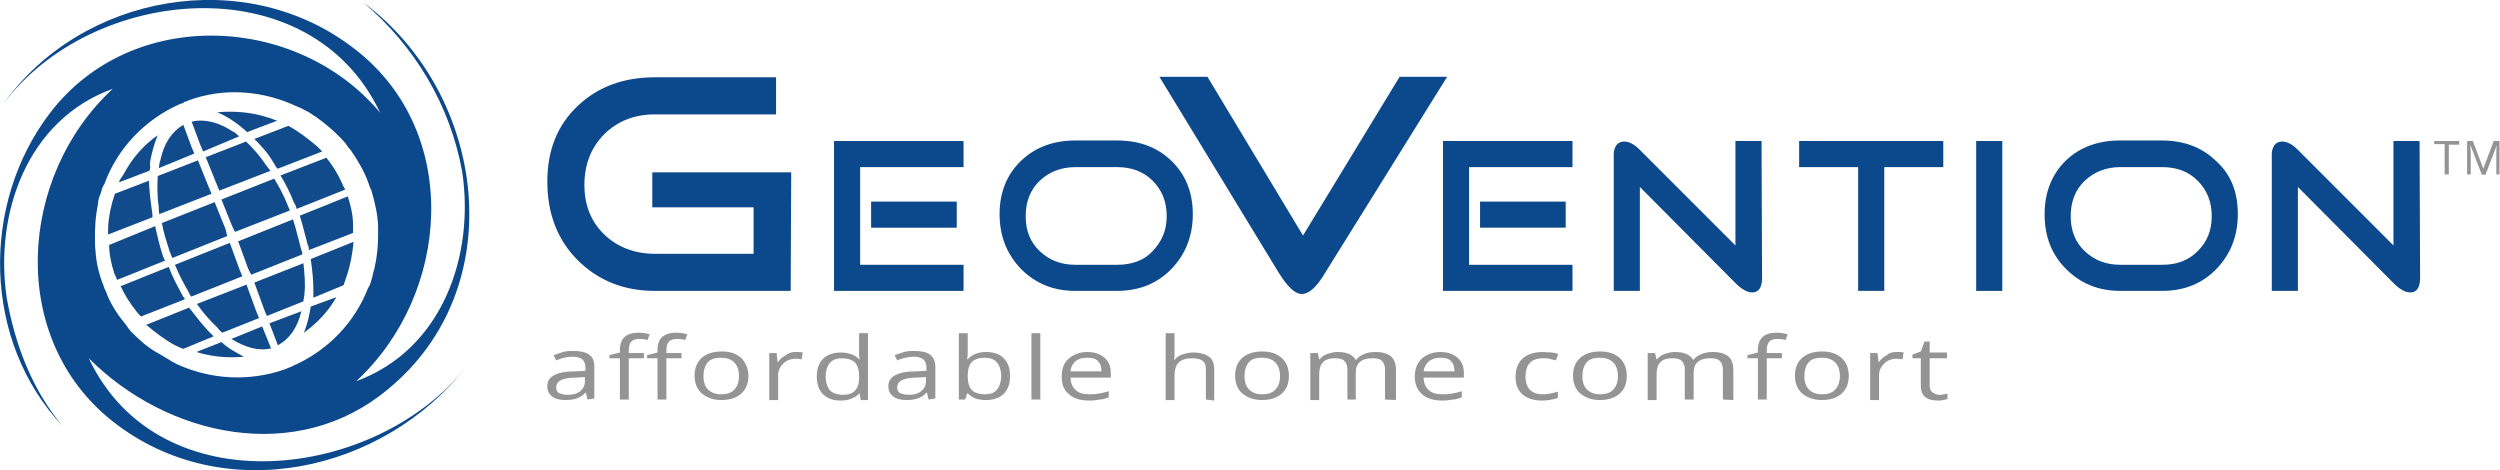 <?xml version="1.0" encoding="utf-8"?>
<!-- Generator: Adobe Illustrator 27.6.1, SVG Export Plug-In . SVG Version: 6.00 Build 0)  -->
<svg version="1.1" id="Layer_1" xmlns="http://www.w3.org/2000/svg" xmlns:xlink="http://www.w3.org/1999/xlink" x="0px" y="0px"
	 viewBox="0 0 478.7 90" style="enable-background:new 0 0 478.7 90;" xml:space="preserve">
<style type="text/css">
	.st0{fill:#0C498C;}
	.st1{fill:#959494;}
	.st2{fill:#124B8B;}
</style>
<path class="st0" d="M151.4,55.7h-26c-6,0-10.9-2-14.8-5.9s-5.8-9-5.8-15s1.9-10.8,5.8-14.5s8.8-5.5,14.8-5.5h23.2v7.1h-23.2
	c-3.9,0-7.2,1.3-9.7,3.8s-3.8,5.8-3.8,9.7s1.3,7.1,3.8,9.5s5.8,3.7,9.7,3.7h18.9v-8.9h-19.4V33h26.6L151.4,55.7L151.4,55.7z"/>
<path class="st0" d="M184.5,55.7h-24.8V27h24.8v5h-19.8v18.7h19.8V55.7z M183.2,43.6h-16.4v-5h16.4V43.6z"/>
<path class="st0" d="M228.4,41c0,4.2-1.4,7.7-4.1,10.5c-2.7,2.8-6.2,4.2-10.4,4.2h-8c-4.2,0-7.6-1.4-10.4-4.2
	c-2.7-2.8-4.1-6.3-4.1-10.5s1.4-7.6,4.1-10.2c2.7-2.6,6.2-3.9,10.4-3.9h8c4.3,0,7.7,1.3,10.4,3.9C227,33.4,228.4,36.8,228.4,41
	L228.4,41z M223.4,41.4c0-2.8-0.9-5-2.7-6.8s-4.1-2.6-6.8-2.6h-8c-2.7,0-5,0.9-6.8,2.6s-2.7,4-2.7,6.8s0.9,5,2.7,6.7s4,2.6,6.8,2.6
	h8c2.8,0,5.1-0.8,6.8-2.6S223.4,44.2,223.4,41.4z"/>
<path class="st0" d="M277.1,14.7l-23.4,37.6c-1.6,2.7-3.1,4-4.4,4s-2.7-1.3-4.4-4L222,14.7h9.2l18.3,30.4L268,14.7
	C267.9,14.7,277.1,14.7,277.1,14.7z"/>
<path class="st0" d="M301.1,55.7h-24.8V27h24.8v5h-19.8v18.7h19.8V55.7z M299.8,43.6h-16.4v-5h16.4V43.6z"/>
<path class="st0" d="M337.4,53.2c0,1.8-0.6,2.8-1.9,2.8c-0.9,0-2-0.6-3.1-1.7L314,35.8v19.9h-5V29.5c0-0.7,0.2-1.2,0.5-1.7
	c0.4-0.5,0.9-0.7,1.5-0.7c0.9,0,1.9,0.5,2.9,1.5L332.3,47V27h5L337.4,53.2L337.4,53.2z"/>
<path class="st0" d="M372.1,32h-11.3v23.7h-5V32h-11.3v-5h27.6L372.1,32L372.1,32z"/>
<path class="st0" d="M383.4,55.7h-5V27h5V55.7z"/>
<path class="st0" d="M428.5,41c0,4.2-1.4,7.7-4.1,10.5s-6.2,4.2-10.4,4.2h-8c-4.2,0-7.6-1.4-10.4-4.2s-4.1-6.3-4.1-10.5
	s1.4-7.6,4-10.2c2.7-2.6,6.2-3.9,10.4-3.9h8c4.3,0,7.7,1.3,10.4,3.9C427.2,33.4,428.5,36.8,428.5,41L428.5,41z M423.5,41.4
	c0-2.8-0.9-5-2.7-6.8s-4-2.6-6.8-2.6h-8c-2.7,0-5,0.9-6.8,2.6s-2.7,4-2.7,6.8s0.9,5,2.7,6.7s4,2.6,6.8,2.6h8c2.8,0,5-0.8,6.8-2.6
	S423.5,44.2,423.5,41.4z"/>
<path class="st0" d="M463.4,53.2c0,1.8-0.6,2.8-1.9,2.8c-0.9,0-2-0.6-3.1-1.7L440,35.8v19.9h-5V29.5c0-0.7,0.2-1.2,0.5-1.7
	c0.4-0.5,0.9-0.7,1.5-0.7c0.9,0,1.9,0.5,2.9,1.5L458.3,47V27h5L463.4,53.2L463.4,53.2z"/>
<path class="st1" d="M468.9,33.4h-0.8v-5.8h-2V27h4.8v0.7h-2V33.4L468.9,33.4z"/>
<path class="st1" d="M475.2,33.4l-2.2-5.7l0,0c0,0.5,0.1,1,0.1,1.6v4.1h-0.7V27h1.1l2,5.3l0,0l2-5.3h1.1v6.4H478v-4.1
	c0-0.5,0-1,0.1-1.5l0,0l-2.2,5.7L475.2,33.4L475.2,33.4z"/>
<path class="st2" d="M56.2,38.6c-0.7-1.8-1.5-3.4-2.5-5l8.8-3.4c1.2,1.5,2.2,3.1,3,4.9c0.2,0.5,0.3,0.7,0.6,1.2L56.8,40
	C56.7,39.5,56.5,39.1,56.2,38.6L56.2,38.6z"/>
<path class="st2" d="M52.4,31.2c-1-1.8-2.4-3.3-3.7-4.6l6.5-2.5c1.9,1,3.7,2.4,5.5,3.9l1,1l-8.5,3.3C52.7,32,52.7,31.5,52.4,31.2
	L52.4,31.2z"/>
<path class="st2" d="M46.4,24.5c-1.5-1.3-3.3-2.4-4.8-3c3.3-0.3,6.7,0,9.7,1c0.6,0.1,1.2,0.5,1.8,0.6l-5.8,2.2
	C47,25,46.7,24.7,46.4,24.5z"/>
<path class="st2" d="M60,55.4c0-1.9-0.2-3.7-0.5-5.8l8.2-3.3c-0.2,2.2-0.6,4.5-1.3,6.5c-0.2,0.6-0.4,1.2-0.6,1.8L60,57
	C60,56.4,60,56,60,55.4z"/>
<path class="st2" d="M30.2,33.7l7.7-3l2.1,5.2l0.5,1.2l-10,3.9c-0.1-0.5-0.1-0.9-0.1-1.3C30.1,37.7,30.1,35.7,30.2,33.7z"/>
<path class="st2" d="M58.9,46.8c-0.5-1.8-0.9-3.6-1.5-5.5l9.2-3.7c0.6,1.9,1,3.7,1,5.5v1.5l-8.5,3.3C59.2,47.7,59.1,47.2,58.9,46.8
	L58.9,46.8z"/>
<path class="st2" d="M36,55.7c-0.9-1.5-1.8-3.3-2.5-5L44,46.5l1.9,5.2l0.5,1.2l-9.8,3.9C36.5,56.6,36.2,56.2,36,55.7L36,55.7z"/>
<path class="st2" d="M55,39.1c0.2,0.5,0.3,0.7,0.5,1.2L45,44.4l-0.5-1l-2.1-5.2l10.1-4C53.4,35.7,54.3,37.3,55,39.1z"/>
<path class="st2" d="M57.9,48.7l-9.8,3.9l-0.6-1.2l-1.9-5.2L56.1,42c0.6,1.8,1,3.7,1.5,5.5C57.7,47.8,57.9,48.3,57.9,48.7L57.9,48.7
	z"/>
<path class="st2" d="M43.5,45.2L33,49.4c-0.2-0.5-0.3-0.7-0.5-1.2c-0.6-1.9-1.2-3.7-1.5-5.5l10.1-4l2.1,5.2L43.5,45.2L43.5,45.2z"/>
<path class="st2" d="M64.4,56.9c-1.5,2.7-3.7,5-6.2,6.8c0.6-1.5,1-3.1,1.3-5L64.4,56.9z"/>
<path class="st2" d="M58.3,56.2c0,0.6-0.2,1-0.2,1.5l-7,2.8l-0.5-1.2l-1.9-5.2l9.4-3.7C58.3,52.3,58.5,54.4,58.3,56.2L58.3,56.2z"/>
<path class="st2" d="M51.8,32.7L42,36.5l-0.5-1.2l-2.1-5.2l7.7-3c1.3,1.2,2.7,2.8,3.9,4.6C51.2,31.9,51.5,32.4,51.8,32.7L51.8,32.7z
	"/>
<path class="st2" d="M38.3,27.6l-1.6-4.3c2.4-0.6,5.2,0.1,7.9,1.9c0.5,0.1,0.7,0.6,1.2,0.9L38.9,29L38.3,27.6L38.3,27.6z"/>
<path class="st2" d="M28.6,32.7l-5.8,2.2c0.1-0.6,0.6-1,0.9-1.6c1.5-2.8,3.7-5.5,6.5-7.4c-0.6,1.5-1.2,3.3-1.5,5.5
	C28.8,31.9,28.8,32.2,28.6,32.7L28.6,32.7z"/>
<path class="st2" d="M37.2,29.4l-6.8,2.8c0.1-0.5,0.1-1,0.3-1.5c0.7-3.3,2.2-5.5,4.4-6.8l1.6,4.3L37.2,29.4L37.2,29.4z"/>
<path class="st2" d="M29.1,40.4c0.1,0.5,0.1,0.9,0.1,1.2l-8.5,3.3v-1.3c0.1-2.2,0.6-4.5,1.3-6.5l6.5-2.5
	C28.6,36.4,28.8,38.3,29.1,40.4L29.1,40.4z"/>
<path class="st0" d="M21.6,80.7c21.1,16.6,51.8,9.8,67.7-10.5C72.1,92,30.5,97.2,17,68.6c15.2,15.2,39.9,20.4,57.2,6
	C98.2,55,93,17.9,69.6,0.5c9.8,8.3,16.6,19.6,18.9,32.4c2.4,15.9-3.7,34-20.3,40.1c18-16.6,20.3-47.5,0-63.4
	C47.2-7,15.5-1.2,0.5,20.1C17.2-2.7,59.3-7,72.8,21.6C57,2.7,25.3,1.1,9.6,21.6C-3.8,39.1-3.3,65.4,12,81.6
	C6.2,74.7,2.9,66.1,1.3,57.1C-1.1,41.2,5,23,21.6,17C3.5,33.7,1.4,64.8,21.6,80.7L21.6,80.7z M25.2,63.6c-0.5-0.5-0.7-0.9-1-1.3
	c-1.5-1.8-2.8-3.7-3.7-5.9c-0.1-0.5-0.5-1-0.6-1.5l0,0c-0.9-2.2-1.5-4.6-1.6-6.8c-0.1-0.6-0.1-1-0.1-1.6c-0.1-2.7,0.1-5.2,0.6-7.7
	v-0.2c0.1-0.6,0.3-1.2,0.6-1.9c0.1-0.6,0.3-1,0.6-1.5c2.5-6.8,7.7-12.3,14.5-15.3c0.2-0.1,0.6-0.1,0.7-0.3s0.6-0.1,0.7-0.3
	c7.1-2.7,14.8-1.9,21.2,1.2c0.5,0.1,1,0.5,1.5,0.7c0.6,0.3,1,0.6,1.6,1l0.2,0.1c2.1,1.5,4.2,3.3,5.8,5.2c0.3,0.5,0.6,0.9,1,1.3
	c1.3,1.9,2.5,3.9,3.3,6.1l0,0c0.2,0.5,0.3,1,0.6,1.5c0.7,2.4,1.2,4.6,1.3,6.8V45c0,2.1-0.2,4.2-0.7,6.4c-0.2,0.6-0.3,1-0.4,1.6
	c-0.2,0.6-0.3,1.2-0.6,1.8c0,0.2-0.2,0.2-0.2,0.3c-2.5,6.5-7.6,12-14.5,15c-0.2,0.2-0.6,0.2-0.7,0.3s-0.6,0.2-0.7,0.3
	c-7.1,2.5-14.5,1.9-20.8-1c-0.2,0-0.2-0.2-0.3-0.2c-0.6-0.2-1-0.6-1.6-0.9c-0.5-0.3-1-0.6-1.5-0.9C28.3,66.6,26.7,65.1,25.2,63.6
	L25.2,63.6z"/>
<path class="st2" d="M31.1,48.7c0.1,0.5,0.3,0.7,0.5,1.2l-9.2,3.7c-0.1-0.5-0.3-0.7-0.5-1.2c-0.6-1.9-1-3.7-1-5.5l8.8-3.6
	C30.1,45,30.5,46.9,31.1,48.7L31.1,48.7z"/>
<path class="st2" d="M34.8,56.3c0.2,0.5,0.5,0.7,0.6,1L27,60.6c-0.3-0.3-0.6-0.6-0.9-1c-1.2-1.5-2.2-3.1-3-4.8l9.2-3.7
	C33.1,53.2,34,54.8,34.8,56.3L34.8,56.3z"/>
<path class="st2" d="M51.9,66.7c-2.4,0.6-5-0.2-7.6-1.8l5.9-2.4L51.9,66.7z"/>
<path class="st2" d="M47.2,54.5l1.9,5.2l0.5,1.2l-7,2.8c-0.5-0.3-0.7-0.6-1-1c-1.3-1.2-2.7-2.8-3.9-4.5L47.2,54.5L47.2,54.5z"/>
<path class="st2" d="M46.7,68.3c-3.1,0.3-6.2,0-9.1-0.9l4.8-1.9C43.8,66.8,45.4,67.6,46.7,68.3z"/>
<path class="st2" d="M57.7,59.6c-0.7,3-2.2,5.3-4.5,6.5l-1.6-4.2L57.7,59.6L57.7,59.6z"/>
<path class="st2" d="M39.9,63.4l1,1l-5.8,2.4c-0.6-0.2-1-0.4-1.6-0.7c-1.9-1-3.7-2.4-5.5-3.9l8.2-3.3C37.5,60.6,38.7,62.1,39.9,63.4
	L39.9,63.4z"/>
<path class="st1" d="M112.5,76.5l-0.3-1.3h-0.1c-0.6,0.6-1.1,0.9-1.7,1.1s-1.2,0.3-2.1,0.3c-1.1,0-2-0.2-2.6-0.7s-0.9-1.1-0.9-2
	c0-1.8,1.8-2.8,5.4-2.8l1.9-0.1v-0.6c0-0.7-0.2-1.2-0.6-1.6c-0.4-0.3-1-0.5-1.8-0.5c-0.9,0-2,0.2-3.2,0.7l-0.5-1
	c0.6-0.2,1.2-0.4,1.8-0.6s1.3-0.2,2-0.2c1.3,0,2.3,0.2,3,0.7s1,1.2,1,2.3v6.1L112.5,76.5L112.5,76.5z M108.6,75.6
	c1.1,0,1.9-0.2,2.5-0.7s0.9-1.1,0.9-1.9v-0.8l-1.7,0.1c-1.3,0-2.3,0.2-2.9,0.5s-0.9,0.8-0.9,1.4c0,0.5,0.2,0.9,0.6,1.1
	C107.4,75.4,108,75.6,108.6,75.6z"/>
<path class="st1" d="M123.3,68.6h-2.9v7.9h-1.7v-7.9h-2V68l2-0.5V67c0-2.2,1.2-3.3,3.6-3.3c0.6,0,1.3,0.1,2.1,0.3l-0.4,1.1
	c-0.7-0.2-1.2-0.2-1.7-0.2c-0.6,0-1.1,0.2-1.4,0.5s-0.5,0.9-0.5,1.6v0.6h2.9V68.6z M130.5,68.6h-2.9v7.9h-1.7v-7.9h-2V68l2-0.5V67
	c0-2.2,1.2-3.3,3.6-3.3c0.6,0,1.3,0.1,2.1,0.3l-0.4,1.1c-0.7-0.2-1.2-0.2-1.7-0.2c-0.6,0-1.1,0.2-1.4,0.5s-0.5,0.9-0.5,1.6v0.6h2.9
	L130.5,68.6L130.5,68.6z"/>
<path class="st1" d="M143.3,72c0,1.5-0.5,2.6-1.4,3.4s-2.2,1.2-3.8,1.2c-1,0-1.9-0.2-2.7-0.6s-1.4-0.9-1.8-1.6
	c-0.4-0.7-0.6-1.5-0.6-2.5c0-1.5,0.5-2.6,1.4-3.4s2.2-1.2,3.8-1.2s2.8,0.4,3.8,1.3C142.8,69.5,143.3,70.6,143.3,72L143.3,72z
	 M134.7,72c0,1.2,0.3,2,0.9,2.6s1.4,0.9,2.5,0.9s2-0.3,2.5-0.9c0.6-0.6,0.9-1.5,0.9-2.6s-0.3-2-0.9-2.6s-1.4-0.9-2.6-0.9
	s-2,0.3-2.5,0.9C135,70,134.7,70.9,134.7,72L134.7,72z"/>
<path class="st1" d="M152.4,67.4c0.5,0,0.9,0,1.3,0.1l-0.2,1.3c-0.5-0.1-0.9-0.1-1.2-0.1c-0.9,0-1.7,0.3-2.3,0.9s-1,1.3-1,2.2v4.8
	h-1.7v-9h1.4l0.2,1.7h0.1c0.4-0.6,0.9-1,1.5-1.3C151.1,67.5,151.7,67.4,152.4,67.4L152.4,67.4z"/>
<path class="st1" d="M164.6,75.3L164.6,75.3c-0.9,0.9-2.1,1.4-3.6,1.4s-2.6-0.4-3.4-1.2c-0.8-0.8-1.2-1.9-1.2-3.4s0.4-2.6,1.2-3.4
	s2-1.2,3.4-1.2s2.7,0.4,3.5,1.3h0.1l-0.1-0.7v-0.6v-3.7h1.7v12.8h-1.4L164.6,75.3L164.6,75.3z M161.2,75.6c1.2,0,2-0.2,2.5-0.8
	c0.5-0.5,0.8-1.3,0.8-2.4v-0.3c0-1.3-0.3-2.2-0.8-2.7s-1.4-0.8-2.5-0.8c-1,0-1.8,0.3-2.3,0.9s-0.8,1.5-0.8,2.6s0.3,2,0.8,2.6
	C159.4,75.3,160.2,75.5,161.2,75.6L161.2,75.6z"/>
<path class="st1" d="M177.8,76.5l-0.3-1.3h-0.1c-0.6,0.6-1.1,0.9-1.7,1.1s-1.2,0.3-2.1,0.3c-1.1,0-2-0.2-2.6-0.7s-0.9-1.1-0.9-2
	c0-1.8,1.8-2.8,5.4-2.8l1.9-0.1v-0.6c0-0.7-0.2-1.2-0.6-1.6c-0.4-0.3-1-0.5-1.8-0.5c-0.9,0-2,0.2-3.2,0.7l-0.5-1
	c0.6-0.2,1.2-0.4,1.8-0.6s1.3-0.2,2-0.2c1.3,0,2.3,0.2,3,0.7c0.6,0.5,1,1.2,1,2.3v6.1L177.8,76.5L177.8,76.5z M173.9,75.6
	c1.1,0,1.9-0.2,2.5-0.7s0.9-1.1,0.9-1.9v-0.8l-1.7,0.1c-1.4,0-2.3,0.2-2.9,0.5c-0.6,0.3-0.9,0.8-0.9,1.4c0,0.5,0.2,0.9,0.6,1.1
	C172.7,75.4,173.3,75.6,173.9,75.6L173.9,75.6z"/>
<path class="st1" d="M188.8,67.4c1.5,0,2.6,0.4,3.4,1.2s1.2,1.9,1.2,3.4s-0.4,2.6-1.2,3.4s-2,1.2-3.4,1.2c-0.7,0-1.4-0.1-2-0.3
	c-0.6-0.2-1.1-0.6-1.5-1h-0.1l-0.4,1.2h-1.2V63.8h1.7v3.1c0,0.7,0,1.3-0.1,1.9h0.1C186.1,67.9,187.3,67.4,188.8,67.4L188.8,67.4z
	 M188.6,68.5c-1.2,0-2,0.3-2.5,0.8s-0.8,1.4-0.8,2.7s0.3,2.2,0.8,2.7s1.4,0.8,2.5,0.8s1.8-0.3,2.3-0.9s0.8-1.5,0.8-2.6
	s-0.3-2-0.8-2.6S189.6,68.5,188.6,68.5L188.6,68.5z"/>
<path class="st1" d="M199.2,76.5h-1.7V63.8h1.7V76.5z"/>
<path class="st1" d="M208.6,76.7c-1.7,0-3-0.4-3.9-1.2c-1-0.8-1.4-1.9-1.4-3.4s0.4-2.6,1.3-3.4s2.1-1.3,3.6-1.3
	c1.4,0,2.5,0.4,3.3,1.1s1.2,1.7,1.2,2.9v0.9H205c0,1.1,0.4,1.9,1,2.4c0.6,0.6,1.5,0.8,2.7,0.8s2.4-0.2,3.6-0.6v1.2
	c-0.6,0.2-1.2,0.4-1.7,0.4C210,76.6,209.4,76.7,208.6,76.7L208.6,76.7z M208.1,68.5c-0.9,0-1.6,0.2-2.2,0.7
	c-0.5,0.5-0.9,1.1-0.9,1.9h5.9c0-0.9-0.2-1.5-0.7-2S209,68.5,208.1,68.5z"/>
<path class="st1" d="M230.9,76.5v-5.8c0-0.7-0.2-1.3-0.6-1.6s-1.1-0.5-2-0.5c-1.2,0-2.1,0.3-2.6,0.8s-0.8,1.4-0.8,2.5v4.7h-1.7V63.8
	h1.7v3.9c0,0.5,0,0.8-0.1,1.2h0.1c0.3-0.4,0.8-0.8,1.4-1s1.3-0.4,2.1-0.4c1.4,0,2.4,0.3,3.1,0.8s1,1.3,1,2.5v5.9L230.9,76.5
	L230.9,76.5z"/>
<path class="st1" d="M246.8,72c0,1.5-0.5,2.6-1.4,3.4s-2.2,1.2-3.8,1.2c-1,0-1.9-0.2-2.7-0.6s-1.4-0.9-1.8-1.6
	c-0.4-0.7-0.6-1.5-0.6-2.5c0-1.5,0.5-2.6,1.4-3.4s2.2-1.2,3.8-1.2s2.8,0.4,3.8,1.3C246.4,69.5,246.8,70.6,246.8,72L246.8,72z
	 M238.3,72c0,1.2,0.3,2,0.9,2.6c0.6,0.6,1.4,0.9,2.5,0.9s2-0.3,2.5-0.9c0.6-0.6,0.9-1.5,0.9-2.6s-0.3-2-0.9-2.6s-1.4-0.9-2.6-0.9
	s-2,0.3-2.5,0.9C238.6,70,238.3,70.9,238.3,72L238.3,72z"/>
<path class="st1" d="M265.2,76.5v-5.8c0-0.7-0.2-1.2-0.6-1.6s-1-0.5-1.8-0.5c-1.1,0-1.8,0.2-2.4,0.7s-0.8,1.2-0.8,2.2v5H258v-5.8
	c0-0.7-0.2-1.2-0.6-1.6s-1-0.5-1.8-0.5c-1.1,0-1.9,0.3-2.3,0.8c-0.5,0.5-0.7,1.3-0.7,2.5v4.7h-1.7v-9h1.4l0.3,1.2h0.1
	c0.3-0.4,0.8-0.8,1.4-1c0.6-0.2,1.2-0.4,2-0.4c1.8,0,2.9,0.5,3.5,1.5h0.1c0.3-0.5,0.8-0.8,1.5-1.1s1.4-0.4,2.2-0.4
	c1.3,0,2.2,0.3,2.9,0.8c0.6,0.5,1,1.4,1,2.5v5.9L265.2,76.5L265.2,76.5z"/>
<path class="st1" d="M276.2,76.7c-1.7,0-3-0.4-3.9-1.2s-1.4-1.9-1.4-3.4s0.5-2.6,1.3-3.4c0.9-0.8,2.1-1.3,3.6-1.3
	c1.4,0,2.5,0.4,3.3,1.1s1.2,1.7,1.2,2.9v0.9h-7.7c0,1.1,0.4,1.9,1,2.4c0.6,0.6,1.5,0.8,2.7,0.8s2.4-0.2,3.6-0.6v1.2
	c-0.6,0.2-1.2,0.4-1.7,0.4C277.6,76.6,277,76.7,276.2,76.7L276.2,76.7z M275.8,68.5c-0.9,0-1.6,0.2-2.2,0.7s-0.9,1.1-1,1.9h5.9
	c0-0.9-0.2-1.5-0.7-2S276.6,68.5,275.8,68.5z"/>
<path class="st1" d="M295.3,76.7c-1.6,0-2.9-0.4-3.8-1.2c-0.9-0.8-1.3-1.9-1.3-3.4s0.5-2.7,1.4-3.5s2.2-1.2,3.9-1.2
	c0.5,0,1.1,0.1,1.6,0.1s1,0.2,1.3,0.3l-0.5,1.2c-0.4-0.1-0.8-0.2-1.2-0.3s-0.8-0.1-1.2-0.1c-2.3,0-3.4,1.2-3.4,3.5
	c0,1.1,0.3,1.9,0.8,2.5c0.6,0.6,1.4,0.9,2.5,0.9c0.9,0,1.9-0.2,2.9-0.5v1.2C297.4,76.5,296.4,76.7,295.3,76.7L295.3,76.7z"/>
<path class="st1" d="M311.5,72c0,1.5-0.5,2.6-1.4,3.4s-2.2,1.2-3.8,1.2c-1,0-1.9-0.2-2.7-0.6s-1.4-0.9-1.8-1.6s-0.6-1.5-0.6-2.5
	c0-1.5,0.5-2.6,1.4-3.4s2.2-1.2,3.8-1.2s2.8,0.4,3.8,1.3C311.1,69.5,311.5,70.6,311.5,72L311.5,72z M303,72c0,1.2,0.3,2,0.9,2.6
	s1.4,0.9,2.5,0.9s2-0.3,2.5-0.9c0.6-0.6,0.9-1.5,0.9-2.6s-0.3-2-0.9-2.6s-1.4-0.9-2.6-0.9s-2,0.3-2.5,0.9S303,70.9,303,72z"/>
<path class="st1" d="M329.9,76.5v-5.8c0-0.7-0.2-1.2-0.6-1.6s-1-0.5-1.8-0.5c-1.1,0-1.8,0.2-2.4,0.7s-0.8,1.2-0.8,2.2v5h-1.7v-5.8
	c0-0.7-0.2-1.2-0.6-1.6s-1-0.5-1.8-0.5c-1.1,0-1.9,0.3-2.3,0.8c-0.5,0.5-0.7,1.3-0.7,2.5v4.7h-1.7v-9h1.4l0.3,1.2h0.1
	c0.3-0.4,0.8-0.8,1.4-1s1.2-0.4,2-0.4c1.8,0,2.9,0.5,3.5,1.5h0.1c0.3-0.5,0.8-0.8,1.5-1.1s1.4-0.4,2.2-0.4c1.3,0,2.2,0.3,2.9,0.8
	c0.6,0.5,1,1.4,1,2.5v5.9L329.9,76.5L329.9,76.5z"/>
<path class="st1" d="M341.2,68.6h-2.9v7.9h-1.7v-7.9h-2V68l2-0.5V67c0-2.2,1.2-3.3,3.6-3.3c0.6,0,1.3,0.1,2.1,0.3l-0.4,1.1
	c-0.7-0.2-1.2-0.2-1.7-0.2c-0.6,0-1.1,0.2-1.4,0.5s-0.5,0.9-0.5,1.6v0.6h2.9V68.6z"/>
<path class="st1" d="M354,72c0,1.5-0.5,2.6-1.4,3.4s-2.2,1.2-3.8,1.2c-1,0-1.9-0.2-2.7-0.6s-1.4-0.9-1.8-1.6s-0.6-1.5-0.6-2.5
	c0-1.5,0.5-2.6,1.4-3.4s2.2-1.2,3.8-1.2s2.8,0.4,3.8,1.3C353.6,69.5,354,70.6,354,72L354,72z M345.5,72c0,1.2,0.3,2,0.9,2.6
	s1.4,0.9,2.5,0.9s2-0.3,2.5-0.9c0.6-0.6,0.9-1.5,0.9-2.6s-0.3-2-0.9-2.6s-1.4-0.9-2.6-0.9s-2,0.3-2.5,0.9S345.5,70.9,345.5,72z"/>
<path class="st1" d="M363.2,67.4c0.5,0,1,0,1.3,0.1l-0.2,1.3c-0.5-0.1-0.9-0.1-1.2-0.1c-0.9,0-1.7,0.3-2.3,0.9c-0.6,0.6-1,1.3-1,2.2
	v4.8h-1.7v-9h1.4l0.2,1.7h0.1c0.4-0.6,0.9-1,1.5-1.3C361.8,67.5,362.5,67.4,363.2,67.4L363.2,67.4z"/>
<path class="st1" d="M371.3,75.6c0.3,0,0.6,0,0.9-0.1c0.3,0,0.5-0.1,0.7-0.1v1c-0.2,0.1-0.5,0.1-0.8,0.2c-0.4,0.1-0.7,0.1-1,0.1
	c-2.2,0-3.3-0.9-3.3-2.8v-5.3h-1.6v-0.7l1.6-0.6l0.7-1.9h1v2.1h3.3v1.1h-3.3v5.3c0,0.5,0.2,1,0.5,1.2S370.7,75.6,371.3,75.6
	L371.3,75.6z"/>
</svg>
